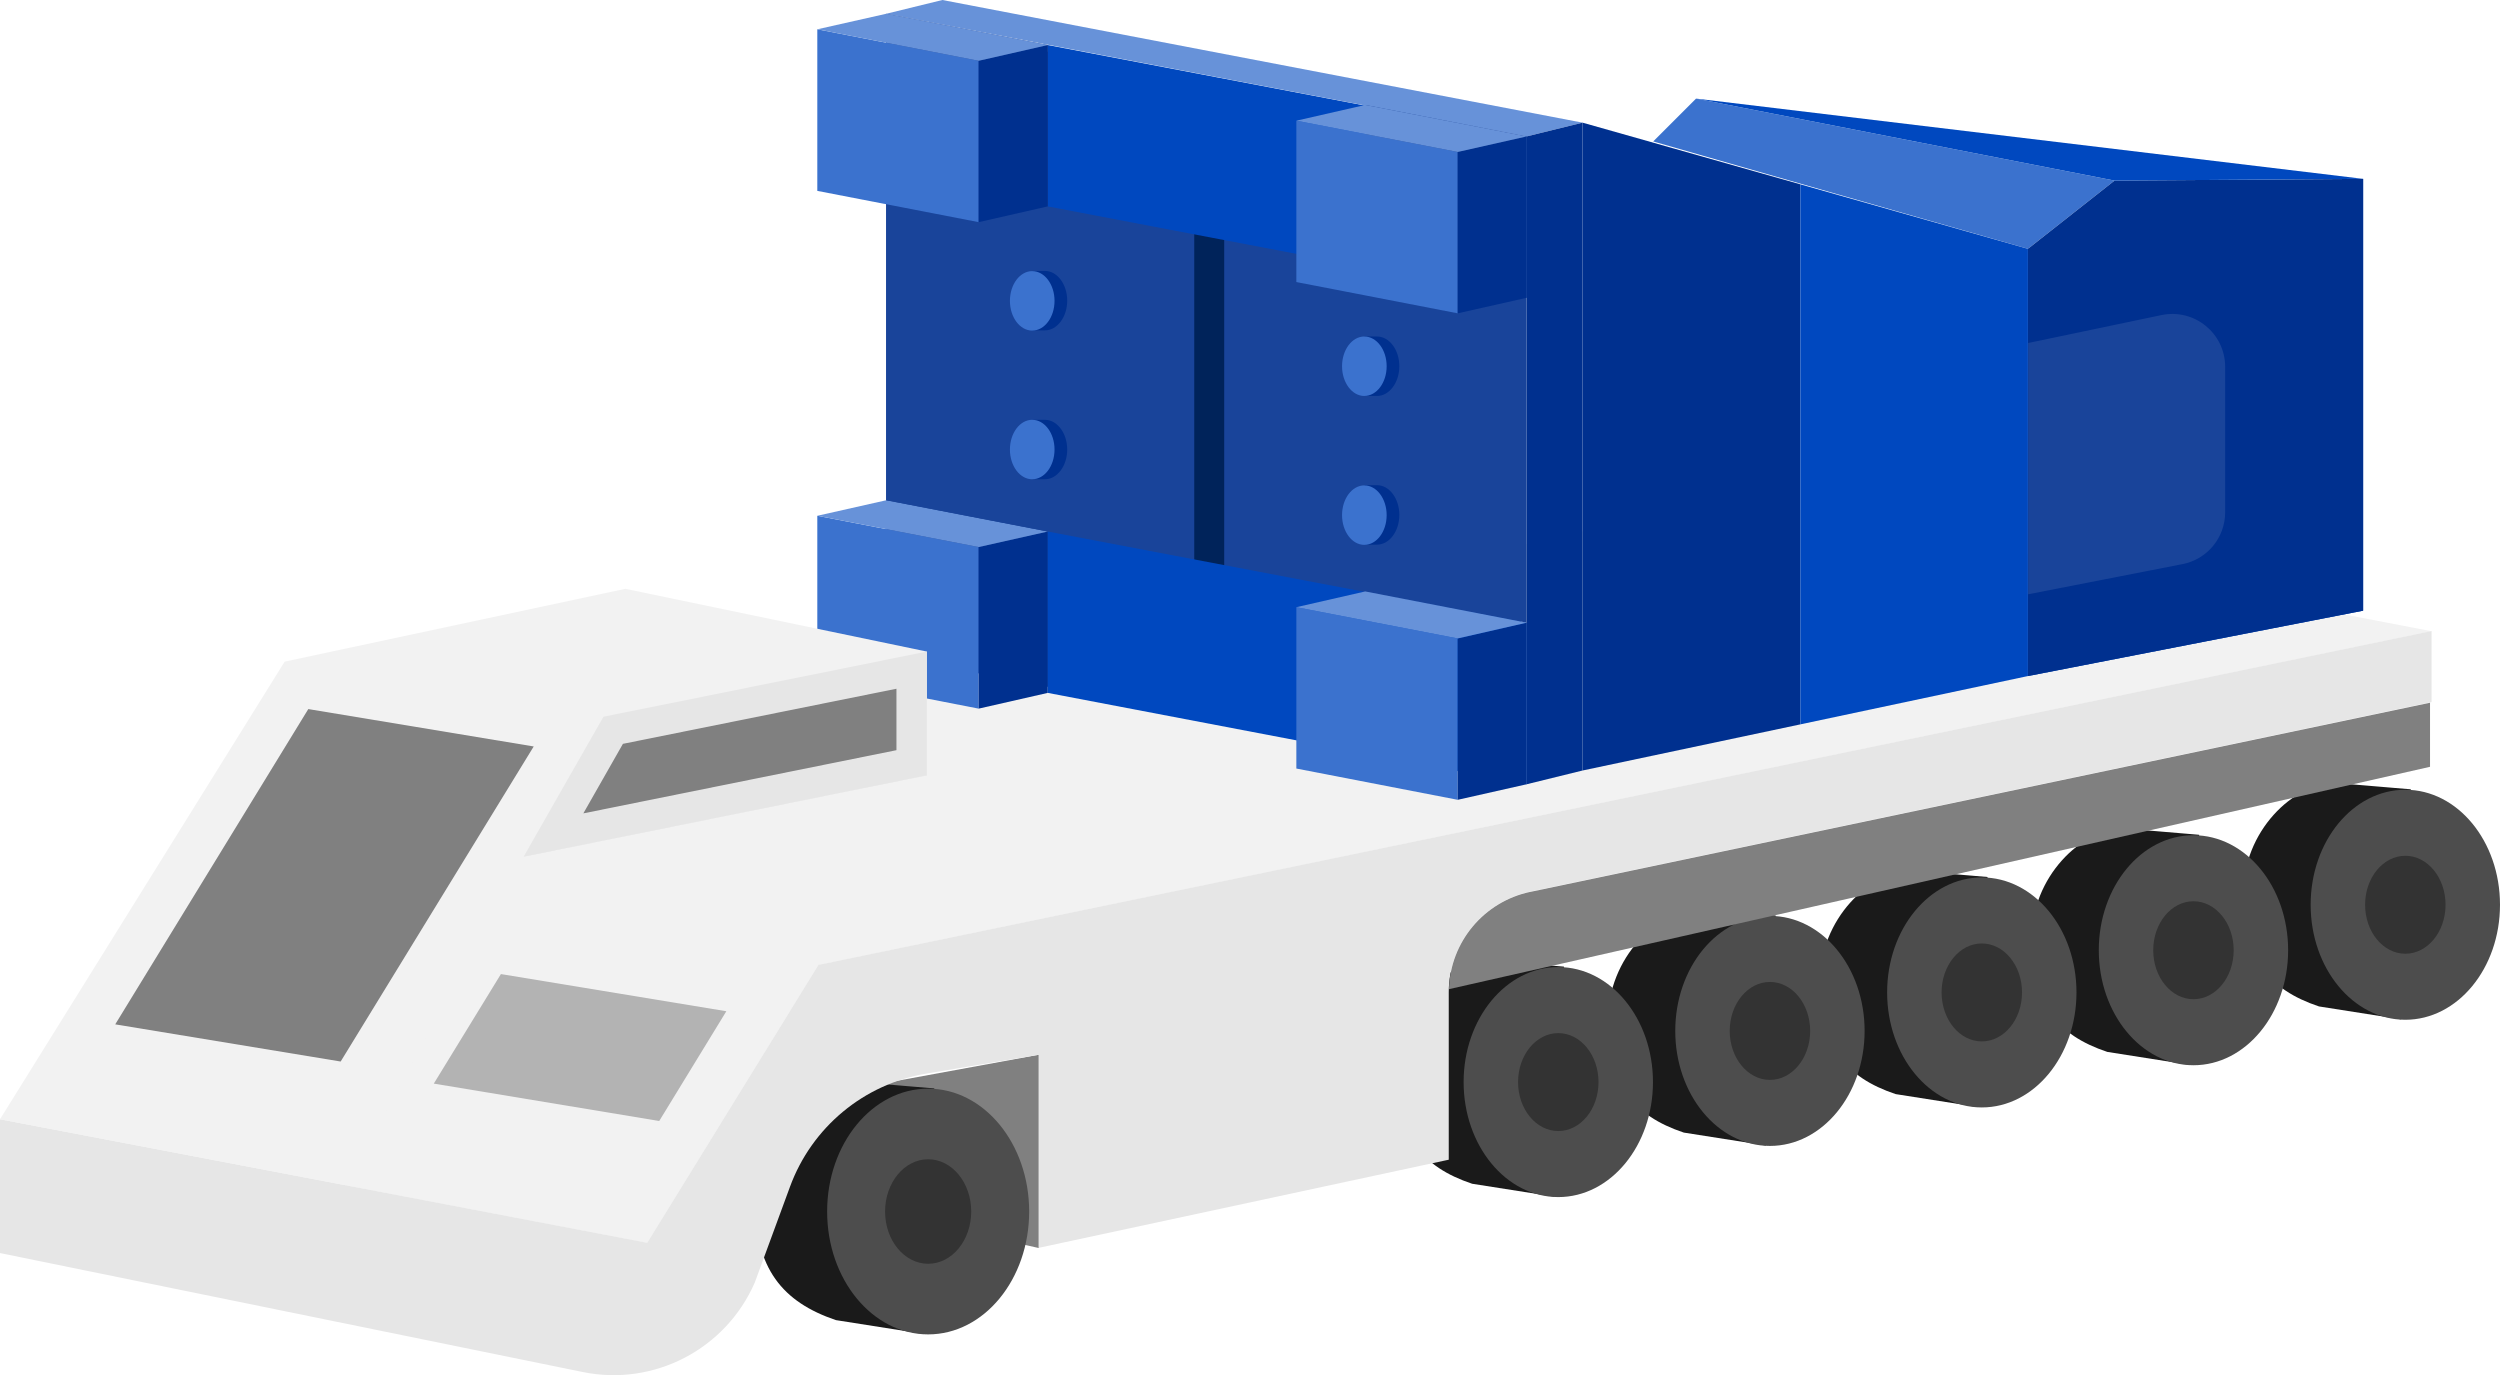 <?xml version="1.0" encoding="UTF-8"?>
<svg id="_レイヤー_2" data-name="レイヤー 2" xmlns="http://www.w3.org/2000/svg" width="114.34" height="62.9" viewBox="0 0 114.34 62.9">
  <defs>
    <style>
      .cls-1 {
        fill: #f2f2f2;
      }

      .cls-1, .cls-2, .cls-3, .cls-4, .cls-5, .cls-6, .cls-7, .cls-8, .cls-9, .cls-10, .cls-11, .cls-12, .cls-13 {
        stroke-width: 0px;
      }

      .cls-2 {
        fill: #4d4d4d;
      }

      .cls-3 {
        fill: gray;
      }

      .cls-4 {
        fill: #3b72ce;
      }

      .cls-5 {
        fill: #1a1a1a;
      }

      .cls-6 {
        fill: #19449a;
      }

      .cls-7 {
        fill: #b3b3b3;
      }

      .cls-8 {
        fill: #333;
      }

      .cls-9 {
        fill: #6792d9;
      }

      .cls-10 {
        fill: #e6e6e6;
      }

      .cls-11 {
        fill: #00308f;
      }

      .cls-12 {
        fill: #00235a;
      }

      .cls-13 {
        fill: #0048bf;
      }
    </style>
  </defs>
  <g id="layout">
    <g>
      <polygon class="cls-3" points="47.51 57.08 47.51 48.24 38.21 49.95 38.21 54.99 47.51 57.08"/>
      <polygon class="cls-1" points="111.21 28.87 79.36 22.75 14.34 37.24 0 51.19 29.6 56.85 37.43 44.14 111.21 28.87"/>
      <g>
        <g>
          <path class="cls-5" d="M106.06,46.03c-2.31-.77-3.47-2.22-3.47-5.12s2.3-5.1,4.24-5.1l3.43.29-.45,10.52-3.75-.59Z"/>
          <ellipse class="cls-2" cx="110.01" cy="41.38" rx="4.33" ry="5.26"/>
          <ellipse class="cls-8" cx="110.01" cy="41.38" rx="1.84" ry="2.24"/>
        </g>
        <g>
          <path class="cls-5" d="M96.38,48.11c-2.31-.77-3.47-2.22-3.47-5.12s2.3-5.1,4.24-5.1l3.43.29-.45,10.52-3.75-.59Z"/>
          <ellipse class="cls-2" cx="100.32" cy="43.46" rx="4.33" ry="5.26"/>
          <ellipse class="cls-8" cx="100.32" cy="43.46" rx="1.84" ry="2.24"/>
        </g>
        <g>
          <path class="cls-5" d="M86.7,50.04c-2.31-.77-3.47-2.22-3.47-5.12s2.3-5.1,4.24-5.1l3.43.29-.45,10.52-3.75-.59Z"/>
          <ellipse class="cls-2" cx="90.64" cy="45.39" rx="4.33" ry="5.26"/>
          <ellipse class="cls-8" cx="90.64" cy="45.39" rx="1.84" ry="2.24"/>
        </g>
        <g>
          <path class="cls-5" d="M77.01,51.8c-2.31-.77-3.47-2.22-3.47-5.12s2.3-5.1,4.24-5.1l3.43.29-.45,10.52-3.75-.59Z"/>
          <ellipse class="cls-2" cx="80.95" cy="47.15" rx="4.33" ry="5.26"/>
          <ellipse class="cls-8" cx="80.95" cy="47.15" rx="1.84" ry="2.24"/>
        </g>
        <g>
          <path class="cls-5" d="M67.33,54.14c-2.31-.77-3.47-2.22-3.47-5.12s2.3-5.1,4.24-5.1l3.43.29-.45,10.52-3.75-.59Z"/>
          <ellipse class="cls-2" cx="71.27" cy="49.49" rx="4.33" ry="5.26"/>
          <ellipse class="cls-8" cx="71.27" cy="49.49" rx="1.84" ry="2.24"/>
        </g>
        <g>
          <path class="cls-5" d="M38.24,60.38c-2.46-.83-3.71-2.37-3.71-5.46s2.45-5.45,4.53-5.45l3.67.31-.48,11.23-4-.63Z"/>
          <ellipse class="cls-2" cx="42.45" cy="55.41" rx="4.62" ry="5.62"/>
          <ellipse class="cls-8" cx="42.45" cy="55.41" rx="1.97" ry="2.39"/>
        </g>
        <path class="cls-10" d="M0,51.19v6.12l26.65,5.44c3.26.67,6.54-1.04,7.87-4.09l1.61-4.38c1-2.73,3.39-4.71,6.25-5.18l5.13-.86v8.83l18.75-4.03v-7.66c0-2.22,1.56-4.14,3.73-4.6l41.22-8.67v-3.25l-73.78,15.27-7.83,12.71L0,51.19Z"/>
        <path class="cls-3" d="M69.99,40.79c-2.12.45-3.66,2.29-3.72,4.45l44.87-10.17v-2.93l-41.14,8.65Z"/>
      </g>
      <polygon class="cls-10" points="42.39 35.46 23.95 39.18 27.6 32.78 42.39 29.8 42.39 35.46"/>
      <polygon class="cls-7" points="22.91 44.55 19.84 49.56 30.15 51.27 33.22 46.25 22.91 44.55"/>
      <g>
        <polygon class="cls-4" points="92.75 11.38 96.71 8.26 77.57 4.51 75.61 6.47 92.75 11.38"/>
        <polygon class="cls-6" points="69.58 35.62 40.53 29.98 40.53 .93 69.58 6.57 69.58 35.62"/>
        <polygon class="cls-12" points="54.62 32.67 55.99 32.93 55.99 3.89 54.62 3.62 54.62 32.67"/>
        <g>
          <polygon class="cls-4" points="44.76 32.41 37.38 30.97 37.38 23.59 44.76 25.02 44.76 32.41"/>
          <polygon class="cls-11" points="44.76 32.41 47.92 31.69 47.92 24.31 44.76 25.02 44.76 32.41"/>
          <polygon class="cls-13" points="69.82 35.87 47.92 31.69 47.92 24.31 69.82 28.48 69.82 35.87"/>
          <polygon class="cls-13" points="69.82 13.62 47.92 9.44 47.92 2.06 69.82 6.24 69.82 13.62"/>
          <polygon class="cls-9" points="72.38 5.61 43.1 0 40.53 .63 69.82 6.24 72.38 5.61"/>
          <polygon class="cls-9" points="47.92 24.31 40.53 22.88 37.38 23.59 44.76 25.02 47.92 24.31"/>
          <polygon class="cls-6" points="47.92 24.31 40.53 22.88 40.53 .63 47.92 2.06 47.92 24.31"/>
          <polygon class="cls-6" points="69.82 28.48 62.44 27.05 62.44 4.8 69.82 6.24 69.82 28.48"/>
        </g>
        <g>
          <polygon class="cls-4" points="44.76 10.16 37.38 8.73 37.38 1.34 44.76 2.78 44.76 10.16"/>
          <polygon class="cls-11" points="44.76 10.16 47.92 9.44 47.92 2.06 44.76 2.78 44.76 10.16"/>
          <polygon class="cls-9" points="47.92 2.06 40.53 .63 37.38 1.34 44.76 2.78 47.92 2.06"/>
        </g>
        <g>
          <polygon class="cls-4" points="66.67 36.58 59.29 35.15 59.29 27.77 66.67 29.2 66.67 36.58"/>
          <polygon class="cls-11" points="66.67 36.58 69.82 35.87 69.82 28.48 66.67 29.2 66.67 36.58"/>
          <polygon class="cls-9" points="69.82 28.48 62.44 27.05 59.29 27.77 66.67 29.2 69.82 28.48"/>
        </g>
        <g>
          <polygon class="cls-4" points="66.67 14.33 59.29 12.9 59.29 5.52 66.67 6.95 66.67 14.33"/>
          <polygon class="cls-11" points="66.67 14.33 69.82 13.62 69.82 6.24 66.67 6.95 66.67 14.33"/>
          <polygon class="cls-9" points="69.82 6.24 62.44 4.8 59.29 5.52 66.67 6.95 69.82 6.24"/>
        </g>
        <g>
          <path class="cls-11" d="M47.79,12.39h-.58v.24c-.27.25-.44.66-.44,1.12s.18.88.44,1.12v.24h.58c.56,0,1.02-.61,1.02-1.36s-.46-1.36-1.02-1.36Z"/>
          <ellipse class="cls-4" cx="47.21" cy="13.76" rx="1.02" ry="1.36"/>
        </g>
        <g>
          <path class="cls-11" d="M47.79,19.2h-.58v.24c-.27.25-.44.66-.44,1.12s.18.88.44,1.12v.24h.58c.56,0,1.02-.61,1.02-1.36s-.46-1.36-1.02-1.36Z"/>
          <ellipse class="cls-4" cx="47.21" cy="20.56" rx="1.02" ry="1.36"/>
        </g>
        <g>
          <path class="cls-11" d="M62.98,15.39h-.58v.24c-.27.25-.44.66-.44,1.12s.18.88.44,1.12v.24h.58c.56,0,1.02-.61,1.02-1.36s-.46-1.36-1.02-1.36Z"/>
          <ellipse class="cls-4" cx="62.4" cy="16.75" rx="1.02" ry="1.36"/>
        </g>
        <g>
          <path class="cls-11" d="M62.98,22.19h-.58v.24c-.27.25-.44.66-.44,1.12s.18.88.44,1.12v.24h.58c.56,0,1.02-.61,1.02-1.36s-.46-1.36-1.02-1.36Z"/>
          <ellipse class="cls-4" cx="62.4" cy="23.56" rx="1.02" ry="1.36"/>
        </g>
        <polygon class="cls-11" points="72.38 5.61 72.38 35.24 69.82 35.87 69.82 6.24 72.38 5.61"/>
        <g>
          <polygon class="cls-11" points="72.38 5.61 72.38 35.24 82.34 33.13 82.34 8.43 72.38 5.61"/>
          <polygon class="cls-13" points="92.75 11.38 82.34 8.43 82.34 33.13 92.75 30.92 92.75 11.38"/>
          <polygon class="cls-13" points="92.75 11.38 108.08 8.18 108.08 27.93 92.75 30.92 92.75 11.38"/>
          <polygon class="cls-11" points="92.75 11.38 96.71 8.26 108.08 8.18 108.08 27.93 92.75 30.92 92.75 11.38"/>
          <path class="cls-6" d="M92.75,15.69l6.11-1.28c1.5-.31,2.91.83,2.91,2.37v6.65c0,1.16-.82,2.15-1.95,2.37l-7.06,1.38v-11.5Z"/>
        </g>
        <polygon class="cls-13" points="77.57 4.51 108.08 8.18 96.71 8.26 77.57 4.51"/>
      </g>
      <polygon class="cls-1" points="0 51.19 13.02 30.26 28.6 26.93 42.39 29.8 42.39 35.46 23.95 39.18 15.81 54.21 0 51.19"/>
      <polygon class="cls-10" points="42.39 35.46 23.95 39.18 27.6 32.78 42.39 29.8 42.39 35.46"/>
      <polygon class="cls-3" points="28.49 34.02 41 31.5 41 34.31 26.68 37.2 28.49 34.02"/>
      <polygon class="cls-3" points="15.58 48.55 5.27 46.85 14.1 32.43 24.41 34.14 15.58 48.55"/>
    </g>
  </g>
</svg>